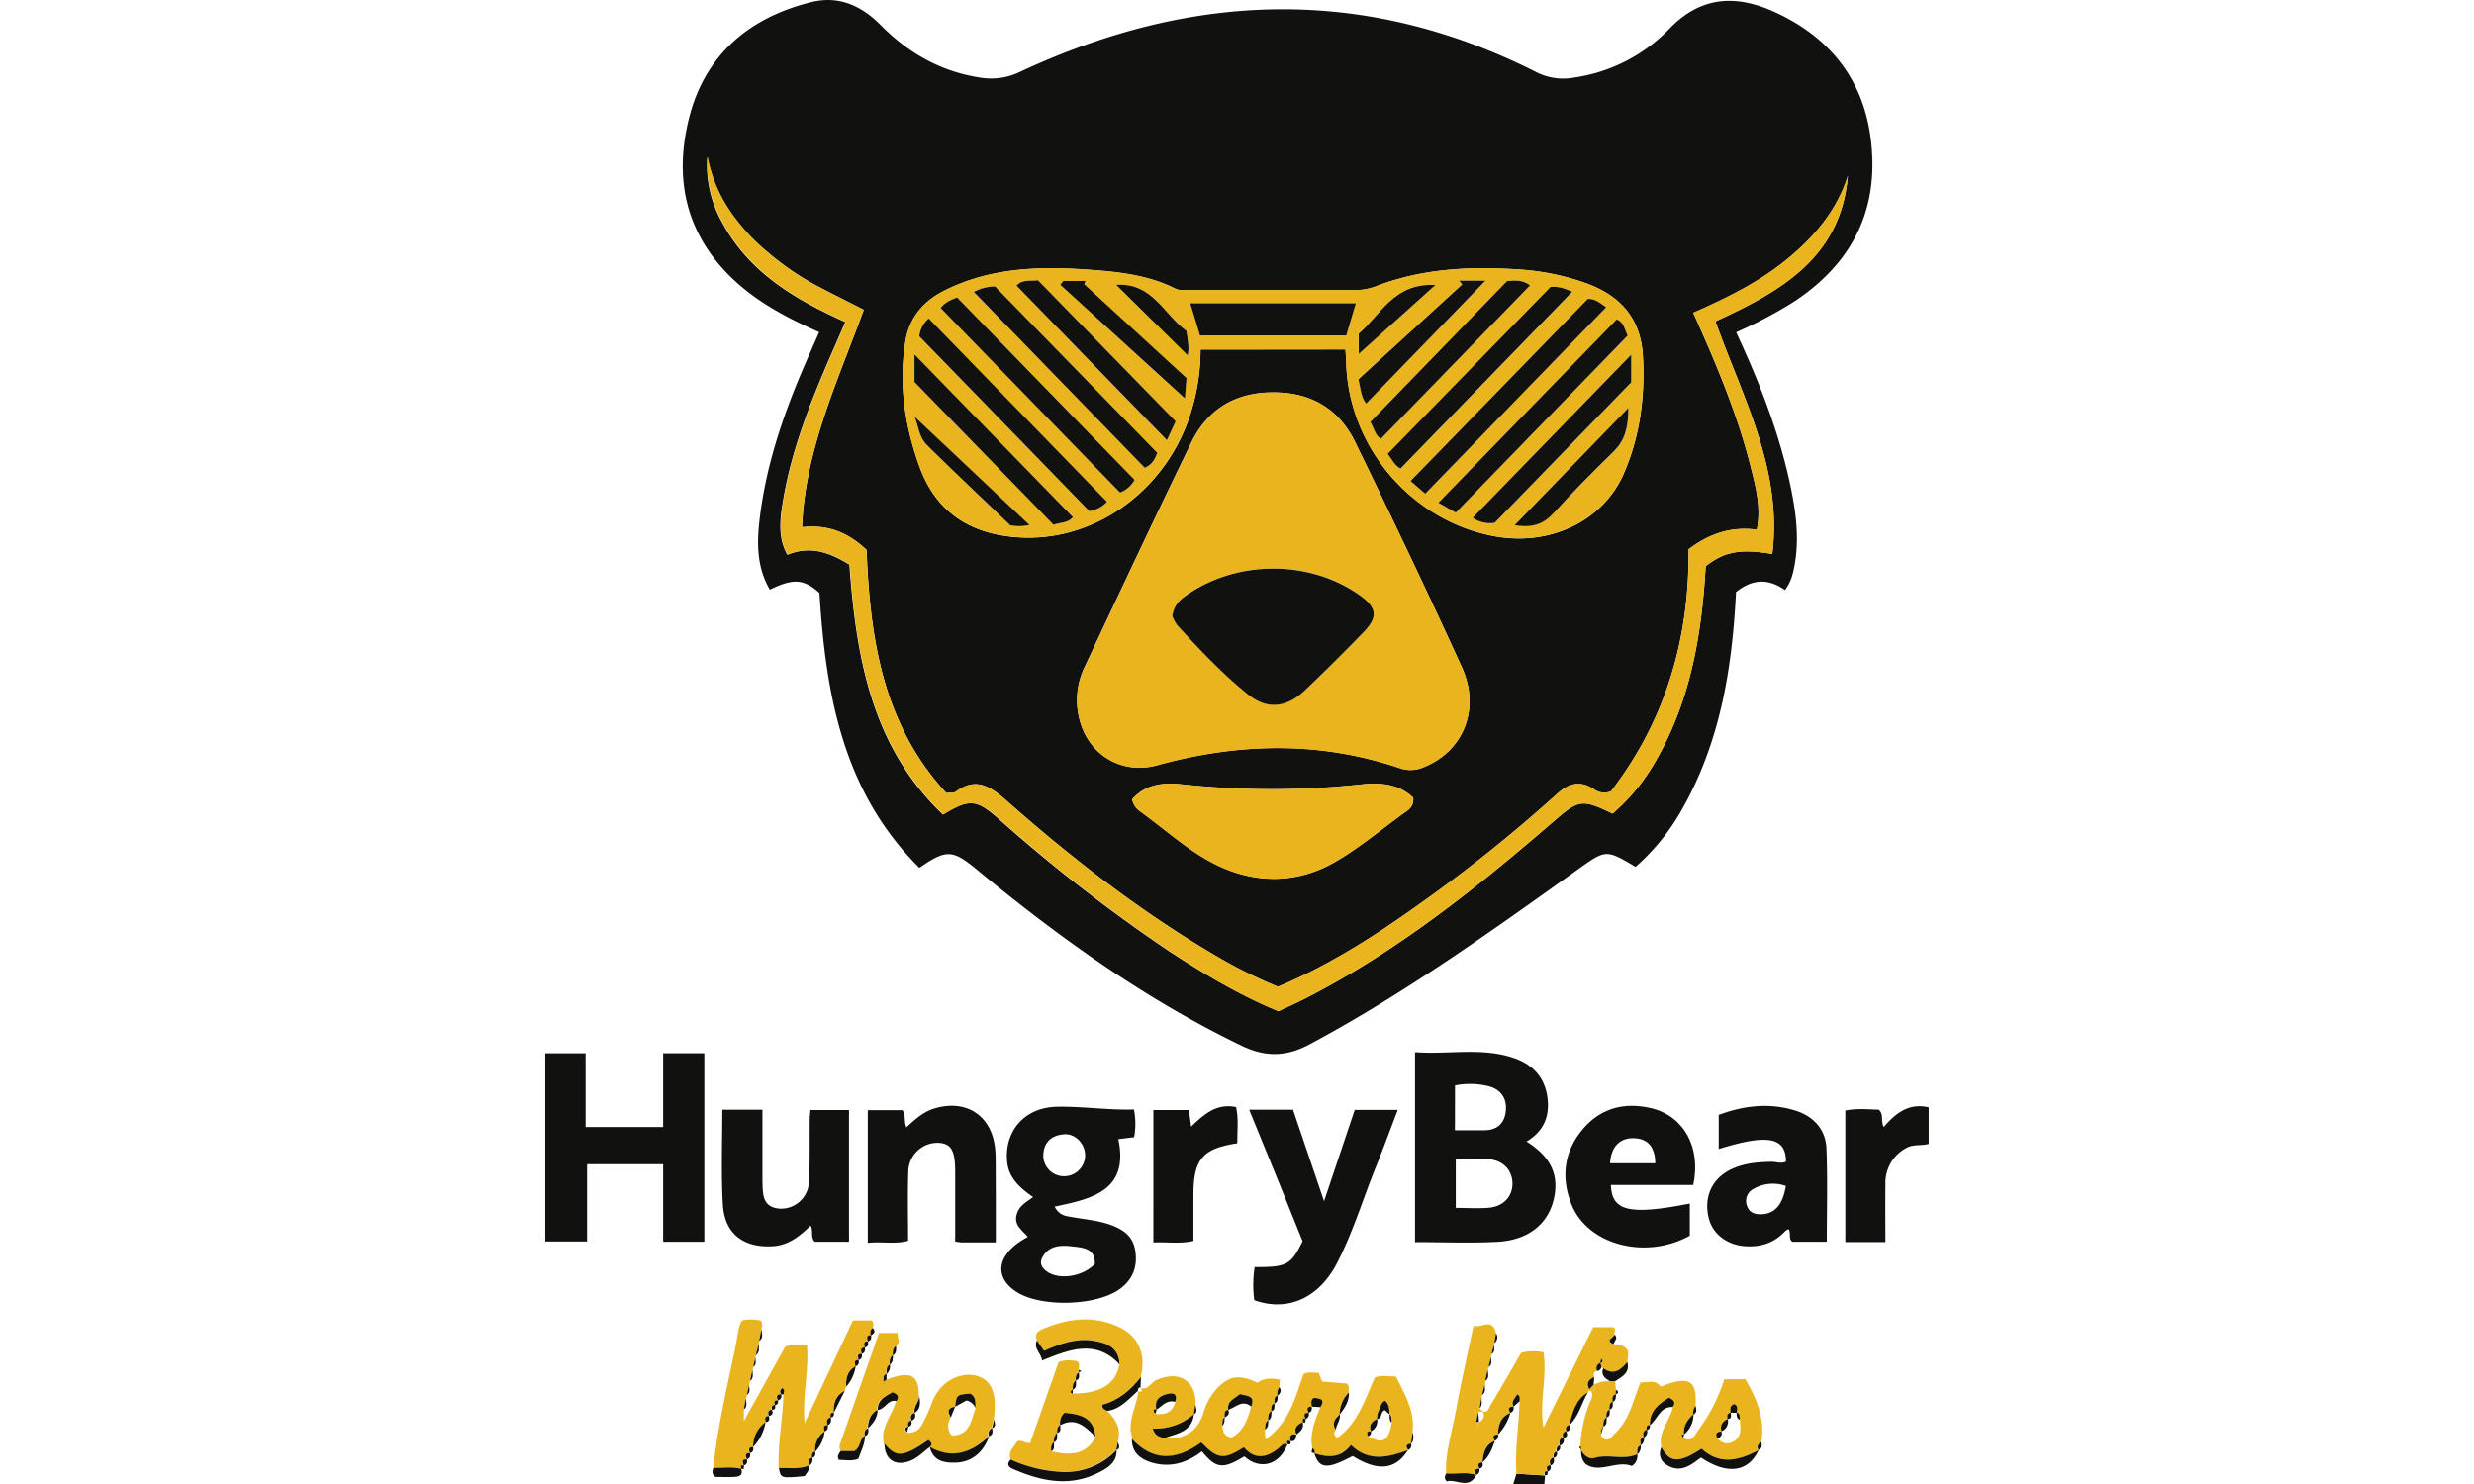 <?xml version="1.0"?>
<svg xmlns="http://www.w3.org/2000/svg" viewBox="0 0 445.89 478.4" width="60" height="36"><defs><style>.cls-1{fill:#111110;}.cls-2{fill:#e9b41e;}</style></defs><title>HungryBear Gaming</title><g id="&#x421;&#x43B;&#x43E;&#x439;_2" data-name="&#x421;&#x43B;&#x43E;&#x439; 2"><g id="&#x421;&#x43B;&#x43E;&#x439;_1-2" data-name="&#x421;&#x43B;&#x43E;&#x439; 1"><path class="cls-1" d="M322.23,475.67,322,478.4H312l1-3.3Z"/><path class="cls-1" d="M383.82,107.11c7.74,16.64,14.19,33.18,17.74,50.7,1.79,8.84,2.76,17.76.59,26.73a15.23,15.23,0,0,1-2.59,5.68c-5.14-3.64-10.32-3.8-15.79.66-1.21,24.23-5,48.23-17.42,70.06a70.52,70.52,0,0,1-14.95,18.51c-9.59-5.69-9.62-5.56-18.58.82-28,20-56,40.08-86.44,56.38-7.52,4-14.12,4.24-22,.44-31.08-15-58.85-34.93-85.34-56.8-7.72-6.37-9.78-6.59-18.46-.52C96,255.29,90.39,224,88.38,191.16c-5-4.51-8.41-4.8-16-1.08-4.75-8.13-4.13-16.94-2.91-25.61,2.43-17.25,8.27-33.52,15.28-49.39,1.13-2.57,2.26-5.13,3.53-8-10-4.45-19.37-9.32-27.25-16.61C45.23,75.82,41.26,57.58,46.49,37.5S66,5.5,85.94.64c8.67-2.12,16,1.22,22.14,7.43,8.91,9,19.37,15,32.08,16.94a21.31,21.31,0,0,0,12.91-1.87c55.36-25.85,110.86-27.88,166.21.05a19.1,19.1,0,0,0,12.4,1.8A53.16,53.16,0,0,0,362.25,9.31c10.4-10.8,21.88-11.12,34.6-5.15,19.49,9.15,29.79,24.63,30.81,45.91,1,20.62-8.36,36.13-25.39,47.3A145.66,145.66,0,0,1,383.82,107.11Zm-149.46,19.4c-11.68,0-20.8,5.21-26.1,16.08-11.72,24.07-23.07,48.31-34.47,72.53a24.57,24.57,0,0,0-1.55,17c3,11.46,13.82,17.64,25,14.55,26.09-7.2,52.17-7.86,78.08.92a10.49,10.49,0,0,0,7.71-.26c12.85-5.09,18.53-18.77,12.35-32.31-11.1-24.35-22.67-48.5-34.39-72.56C255.72,131.67,246.53,126.37,234.36,126.51Zm23.54-13.86c.09,1.61.2,2.91.24,4.21.72,27.21,21,51,47.65,56,18,3.38,35.26-4.88,41.92-20.4,5.14-12,6.79-24.61,6.06-37.61-.67-12.16-7.22-19.54-18.35-23.54a78.15,78.15,0,0,0-20.94-4.38c-15.72-1.12-31.3-.46-46.25,5.19a18.38,18.38,0,0,1-6.72,1.41c-18,0-36,0-54,0-1.48,0-3.17.17-4.41-.45-8.7-4.39-18.16-5.41-27.6-6.1-16.06-1.18-32-.75-46.85,6.72-6.72,3.39-11.3,8.62-12.55,16.37-2.24,13.84-.21,27.16,4.47,40.23,5.55,15.51,17.41,22.29,33,23,23.46,1,45.2-14.52,53.57-37.5a68.18,68.18,0,0,0,4.07-23.1Zm161.93-56c-3.59,11.4-11,20-20.07,27.32S380.53,96.17,370,100.84c7.31,16.37,14.11,32.29,18.36,49.13,1.69,6.68,3.58,13.45,2.12,20.81-8.65-1.16-15.7,1.52-22,6.32.29,29.28-7.68,55.46-25,78a5.52,5.52,0,0,1-5.5-.67c-4.51-2.9-8.09-2-12,1.61a479,479,0,0,1-42.42,34.13c-14.87,10.71-30.18,20.72-47.4,27.94a154.35,154.35,0,0,1-19.6-9.74c-24.41-14.25-46.63-31.5-67.77-50.16-5.24-4.62-9.9-7.86-16.51-2.95-.57.42-1.6.24-3,.4-20.47-22.16-24.6-49.82-25.71-78.39-6.34-5.89-12.67-8.18-20.79-7.31,1-25.05,11.57-47.27,19.89-70.09C97.09,97,91.74,94.38,86.48,91.56A88.32,88.32,0,0,1,71.73,81.32,63.77,63.77,0,0,1,59.32,67.7a46.77,46.77,0,0,1-7.08-17.14A37.18,37.18,0,0,0,57,71.68c8.67,16.17,23.52,24.88,39.7,32.13-1.09,2.5-2.07,4.78-3.06,7.05-7.24,16.47-14.16,33.07-17.08,51-.92,5.65-1.62,11.5,1.46,17,7.57-3.13,13.84-.6,20,3.16,2.21,29.95,7.15,58.7,30.17,80.6,8.52-5.21,10.8-4.94,18,1.43a516.63,516.63,0,0,0,54.83,42.56C212.36,314,223.91,320.9,236.29,326c3.13-1.48,6-2.76,8.84-4.21,29.28-15,54.8-35.33,79.53-56.71,8.49-7.35,9.26-7.6,19.33-2.79A63.52,63.52,0,0,0,358.07,245c11.17-19.41,14.66-40.81,15.93-62.47,5.94-4.69,11.15-5.71,21.46-3.94,3.37-27.43-9.68-50.67-18.32-75C398.24,93.94,417.64,82.94,419.82,56.64ZM189.17,257.69a5.93,5.93,0,0,0,2.55,3.87c8.1,5.84,15.64,12.85,24.48,17.2,12.42,6.1,25.93,6.27,38.3-.86,7.75-4.47,14.7-10.32,22-15.6,1.57-1.14,3.5-2.13,3.25-5.12-4.47-4.36-10.38-4.95-16.36-4.33a271.43,271.43,0,0,1-58.28,0C199.36,252.2,193.46,252.75,189.17,257.69Z"/><path class="cls-1" d="M316.26,368c6.47,4.07,10.2,9.16,9.13,16.73-1.28,9.09-7.87,15-18.39,15.59-8.77.48-17.58.1-26.68.1V339.18c10.76.85,21.5-1.69,32,1.94,5.93,2.05,9.79,6.2,10.67,12.61C323.77,359.67,322,364.55,316.26,368Zm-22.81,5.63v15.76c3.84,0,7.33.26,10.76-.06,4.8-.45,7.73-3.89,7.5-8.21-.21-4.13-3.21-7.14-7.83-7.45C300.46,373.47,297,373.65,293.45,373.65Zm-.27-9.27h9.39c4.17,0,6.59-2.15,7-6.17s-1.47-7-5.67-8.06a25,25,0,0,0-10.69-.22Z"/><path class="cls-1" d="M13,363.32h25V339.53H51.27v60.78H38v-25H13.47v24.9H0V339.54H13Z"/><path class="cls-1" d="M189.73,357.66a24.09,24.09,0,0,1,.07,8.93l-5.11.64c3.56,16.7-8.68,19.26-20.53,21.75,1.66,3.08,3.78,3,5.69,3.39,4.25.75,8.58,1.08,12.67,2.61s7,3.8,7.66,8.32c.73,5-.77,9.18-5,12.24-7.55,5.5-25.58,6-33.4.86-7.55-4.92-6.06-12.49,3.73-17.63-1.6-2.11-4.4-3.59-3.64-6.94.67-3,3-4.22,5.37-5.92-4.19-2.94-7.94-6.11-8.4-11.63-.8-9.69,5.62-17.3,16.09-17.5C173.17,356.62,181.42,357.92,189.73,357.66ZM174,372.51c0-3.81-3.16-7.17-6.9-6.84-3.91.35-6.42,2.48-6.58,6.66a6.65,6.65,0,0,0,6.38,6.85A6.78,6.78,0,0,0,174,372.51Zm3.12,35c.18-5.25-4-5.32-7.48-5.73-3.7-.44-7.51-.21-9.5,3.72-1,1.95.18,3.54,1.87,4.62C166.07,412.67,173.36,411.44,177.12,407.47Z"/><path class="cls-2" d="M247.21,466.86c-.89-4.77.88-9,2.64-13.24.28-.71,1.08-1.32.38-2.43-2-.69-3.87-1.25-3.17,2.27l0,0c-1.75,0-1.45,1-1,2l0,0c-1.72,0-1.57.91-1,2l0,0-.89-.2-.08,1.28,0,0c-1.63.83-3.1,1.75-2,4l0,.06c-1.84-.42-2.17.54-1.88,2.06l0,0c-1-.36-1.29,0-.89.94l0,.08c-1.43-.6-2.1.68-2.9,1.32-3.88,3.09-7.63,3.73-11.11-.35-6.55,4.12-8.46,3.88-13.74-1.58-8.59,6.24-15.81,5.87-22.39-1.15l-.5-2.89,0,.28c-.41-4.53,2.07-8.51,2.44-12.89l-.09.06c.44.2.88.4,1.21-.19-.06-.29-.13-.59-.2-.89l-.1.05c2.36.72,3.19-1.67,4.82-2.44,7.28-3.47,13.07,0,12.84,7.83L209,456l.06-.08a18.73,18.73,0,0,1-13.28,4.64c.81,2.56,2.36,2.71,3.78,3.07,6.35.52,10.58-2.08,12.47-7.92a20,20,0,0,1,4.52-8.17c4-4.08,7.06-4.53,13.05-1.78,2.1-1.68,4.52-1.47,7.19-1-.08.83-.16,1.62-.24,2.41a3.44,3.44,0,0,0-.58,2.79l0-.1c-1.29.49-1.07,1.58-1,2.6l.05-.09c-1.32.48-1,1.6-1,2.6l.05-.1c-1.19.74-1,1.95-1.06,3.09l0-.09c-1.16.71-.88,2-1.09,3l.2,3.16c7.79-5.51,9.58-13.54,12.26-21.06,1.55-.92,3.22-.34,4.88-.46l1.1,2.82,7.91.69c1.11.81.55,1.9.7,2.83a10.3,10.3,0,0,0-3,7.13l.06-.1c-1.41,1.44-2.83,2.88-1.26,5.06-.41.7-1,1.4.41,2.65,6.77-4.75,9-12.43,12.22-19.57,2-.76,4.18-.35,6.79-.27,2.68,5.61,6.21,11.07,5.3,18l-.52,3.77,0-.09c-1.48.15-2,.75-1,2.07l0,0c-6.3,2.27-12.57,4-18.4-1.65-3.4,4.46-7.53,4-11.8,2.7v-.05C248.26,467.68,247.86,467.22,247.21,466.86Zm18.88-5.41c-1.5-.27-1.2.68-1,1.53,4.89,2.67,6.66,1.68,7.75-4.33-.11-1,.18-2.06-.78-2.79l0,.07c0-1.63-.09-3.21-1.47-4.4-1.43.81-1.49,2.43-2.16,3.67a7,7,0,0,0-.37,2.29l0,0c-1.73.81-2.72,2-2,4Zm-69-7c-.24-.05-.6-.24-.7-.14-.63.58-.12,1,.26,1.47,3.16.42,5.53-.47,6.41-3.84.79-1.92,0-3.05-1.91-2.68-2.63.53-4.93,1.75-4.06,5.2Zm23,0c-1.51.32-1.13,1.5-1.14,2.5l.06-.09c-1,.72-.7,1.82-.81,2.8.24,1.61.37,3.3,2.91,3.78,3.93-2,5.3-5.87,6.39-10,1.42-3.71-1.45-3.38-3.68-4-1.61,1.52-4.17,2.11-3.76,5.08Z"/><path class="cls-1" d="M226.87,357.74H241l10,29.5,9.88-29.44h13.88c-2.43,6.36-4.69,12.52-7.14,18.6-4.16,10.31-7.35,21-12.51,30.92-5.87,11.25-16,15.66-26.59,11.81a36.67,36.67,0,0,1,.12-10.67c10.33.06,11.68-.65,15.45-8.32-2.77-6.86-5.61-13.94-8.48-21S229.88,365.1,226.87,357.74Z"/><path class="cls-1" d="M370,382H343.43c.33,8.51,6,9.8,25.45,6v10.35c-14.1,7.86-32.85,3.06-38.11-10-3.5-8.69-2.48-17.13,3.62-24.35,5.78-6.84,13.46-8.8,22.12-6.74C366.92,359.79,372.57,369.82,370,382ZM357.76,375c-.1-5.23-2.34-7.85-6.71-8.07-4.65-.23-7.55,2.68-7.88,8.07Z"/><path class="cls-1" d="M57.07,357.74H70q0,9.61,0,19.22c0,1.33,0,2.67,0,4,.15,3.85-.11,8.06,5.26,8.65A9,9,0,0,0,85,380.94c.34-6.64.17-13.31.24-20,0-1,.13-1.92.22-3.1H97.9V400.3H86.82c-1.42-1.56-.33-3.41-1.3-5.2-3.49,3.4-7.15,6.38-12.29,6.66-9.48.52-15.56-4.18-16-13.67C56.67,378.15,57.07,368.17,57.07,357.74Z"/><path class="cls-1" d="M145.21,400.52c-3.94,0-7.41,0-10.88,0a20.17,20.17,0,0,1-2.21-.28c0-7.59,0-15,0-22.46,0-6.92-1.28-9.16-5.46-9.37a9.43,9.43,0,0,0-9.65,9.38c-.25,7.3-.06,14.62-.06,22.21-4.23,1.17-8.48.16-13,.67V357.89h11.16c1.28,1.49.32,3.5,1.29,5.5,2.71-2.44,5.32-4.91,8.85-6,10.45-3.24,18.8,2.28,19.76,13.17.12,1.32.15,2.66.15,4C145.21,383,145.21,391.47,145.21,400.52Z"/><path class="cls-1" d="M399.87,374.48c0-7.9-5.89-9-21.67-4.07v-11c8-3,16.27-4,24.66-1.41,5.91,1.85,9.81,6.07,10.06,12.31.4,9.91.11,19.86.11,30h-11.1c-1.34-.94-.35-2.74-1.21-4.08a4.46,4.46,0,0,0-1.13.67c-3.53,3.84-7.95,5.22-13,4.83-5.65-.42-10.21-3.85-11.52-8.72-1.69-6.25.39-12,5.6-15.21,4.41-2.69,9.36-3.15,14.38-3.27C396.64,374.48,398.28,375.25,399.87,374.48Zm0,7.85a12.49,12.49,0,0,0-10.36.88,4.38,4.38,0,0,0-2.19,5.53c.72,2.21,2.56,2.81,4.77,2.7C396.3,391.22,398.82,388.42,399.83,382.33Z"/><path class="cls-2" d="M322.23,475.67,313,475.1c-.56-7.84.84-15.6,1-23.41-.09-.7.44-1.54-.82-2.24-.5,1.34-2.13,2.17-1.14,4v0c-1.61,0-1.88.74-1,2h0c-3.15,1.3-3.94,4-4,7l0,0c-1.58.05-1.85.77-1,2h0c-3.17,1.3-3.78,4.05-4,7l0,0c-1.64,0-1.56.91-1,2l0,0c-1.64,0-1.71.83-1,2h0c-3.19-1.09-6.48-.21-9.71-.49-.27-6.86,1.94-13.34,3.14-20,1.64-9.09,3.72-18.11,5.7-27.58,2.54.91,6-2.74,7.22,2.33l-.55,3.2,0,.34-.89,3.22a.5.5,0,0,1-.13.67l-.84,3.51a.46.46,0,0,1-.19.64l-.88,3.84a.86.86,0,0,1-.09.9l-.88,3.58a.54.54,0,0,1-.16.68L301.1,454c2.47,2.76,3-.2,3.8-1.44,3.36-5.52,6.55-11.15,9.65-16.48a15.59,15.59,0,0,1,7.18-.12c1.24,8-1.46,16,0,24.25l16-32.35h6.64c.73.77.19,1.58.16,2.36,0,1.05-3.31,1.84-.25,3.13,1.37.21,2.93-.18,4.47,1.84.55.77.14,2.36,0,3.92-2.11,2.55-4.4,4.38-7.77,2a.87.87,0,0,1-.55-.51l-.35-1.11c.74-.29,1-.7.23-1.42l-.31,1.36a1.72,1.72,0,0,0-.93,2.57l0-.07c-1.21.26-1.34,1.06-1,2.07l0,0c-1.88.79-2.69,2-1.57,4a.49.49,0,0,0,.49.54l0-.07c-.62-.4-.75.18-1,.5-4,2.41-4.9,6.57-6,10.62l0-.06c-1.28.22-1.28,1.08-1,2.06l0-.05c-1.27.22-1.33,1-1,2.05l0-.05c-1.45.39-1.3,1.45-1.07,2.54l0-.09c-1.1.32-1.25,1.12-1.05,2.09l.05-.09c-1.1.32-1.25,1.12-1.05,2.09l.05-.08c-1.49.4-1.41,1.43-1,2.58l0-.06c-1.74,0-1.19,1.12-1,2.06l0,0c-1.11-.32-1.07.35-.95,1.1ZM301,458.34l-.07.11a2.34,2.34,0,0,0,1.54-2.57c-.09-1.13-1-.81-1.75-.68l-.72,3.33.64,1.79Z"/><path class="cls-2" d="M92,457l.05-.09c-1.44.42-1.36,1.45-1,2.58l0-.06c-1.74,0-1.19,1.12-1.06,2.06l0-.07A7,7,0,0,0,87,468l0-.1c-1.13.31-1.23,1.14-1,2.1l.05-.09c-1.44.42-1.28,1.48-1.05,2.58l0-.07c-3.16,1.38-6.5.78-9.77.85-.34-8,1.36-15.84,1.52-23.8.1-.73.45-1.52-.49-2-.59.59-.88,1.24-.27,2l0,0c-1.64,0-1.7.84-1,2l0,0c-1.36-.15-1.25.67-1,1.56l0-.05c-1.13,0-1.19.71-1,1.56l0,0c-1.44.11-1.37,1-1,2l0,0c-1.48.11-1.3,1-1,2l0,0a9.6,9.6,0,0,0-4,8l0-.05c-1.65,0-1.46,1-1,2l0,0c-1.83-.07-1.44,1-1,2l0,0c-1.83-.07-1.44,1-1,2l0,0H63l.15,1.08v0c-3-.8-6-.23-9-.31,1.42-13.7,4.7-27.06,7.44-40.52.49-2.39.53-4.93,1.86-7.07a13,13,0,0,1,5.95.07c.91.93.37,1.9.29,2.84l-.79,3.77a.68.68,0,0,1-.11.77l-.94,3.81-.07.42-.8,3.32a.6.6,0,0,1-.21.76l-.8,3.78-.23,1.09L65,449.64a.86.86,0,0,1-.27.9L64,454.37v3.77l13.37-24.05c2.37-.82,4.49-.39,7-.39.63,8.49-1.57,16.63-.78,25.1l15.58-33.14h6c.93.86.51,1.67.39,2.45a1.81,1.81,0,0,0-.53,2.35l0-.06c-1.79,0-1.25,1.09-1,2.06l0-.06c-1.74,0-1.19,1.12-1,2.06l0-.06c-1.74,0-1.19,1.12-1,2.06l0-.06c-1.74,0-1.19,1.12-1,2.06l0-.06c-1.74,0-1.19,1.12-1,2.06l0-.06c-2.66,1.42-3.17,3.84-3.05,6.56l-.47,1.42c-3,1.46-3.73,4-3.53,7.08l0-.08C91.83,455.33,91.9,456.13,92,457Z"/><path class="cls-2" d="M342,457l.05-.1c-1.06.78-1.06,1.93-1.07,3.07h0c-.86.76-.66,1.82-.77,2.79,2.08,2.93,3.48.33,4.67-.8,3.18-3,4.79-7.06,6.19-11.15.59-1.7,1.24-3.38,1.89-5.14,2.37.05,4.71-1.09,6.55,1.32,9.07-3.6,11.79-2.14,11.21,6.24A3.58,3.58,0,0,0,370,456l.06-.1c-1.9,1.79-3.32,3.8-3.06,6.59l.06-.07c-1.22.06-.77.57-.29,1.09,2.9,1.73,3.72-1,4.83-2.47A55.79,55.79,0,0,0,380,444.63h6.76c3.71,6.22,6.38,12.71,5.2,20.22-.95.65-1.7,1.37-.88,2.61h0c-6.32,3.44-12.63,4.94-18.42-.44-7.3,4.8-10.28,4.61-12.93-.52-1.17-5,2.8-8.51,3.7-12.91.83-1.13.84-2.09-1.22-3-3.15,2-6.25,4.17-6.16,8.89l0-.06c-1.25-.07-1.17.74-1,1.58l.05-.09c-1.46.4-1.22,1.51-1.07,2.58l.05-.09c-1.63.33-1,1.61-1.08,2.58l0-.1c-1.38.65-1,1.93-1.08,3v-.06c-4.43,2.06-9.23-.18-13.82,1.22-1.68.51-3.68-1-4.5-3a41.7,41.7,0,0,1,2.88-14.49c.49-1.29,1.52-2.64.52-4.16l0,.07c1.63-.09,1.3-1.09,1-2.1l-.08.08a9,9,0,0,1,5.2-1.13h1.69l.27,2.75-.06,1.42.06-.09c-1.41.43-1,1.59-1.06,2.59l0-.1c-1.19.53-1.1,1.57-1,2.6l.06-.1C341.82,454.86,341.95,455.93,342,457Zm40.09-1.56c-1.25.25-1.26,1.11-1,2.09l0-.06c-1.65.86-2.64,2-2,4v0c-1.73.08-2.06.7-1.25,2.29,1.53,1.51,3.2,2.09,5.2.88,2.81-1.7,2.06-4.42,2-6.94-.24-.84.29-2-1.07-2.36l.05.08c.1-1,.49-2.18-.83-2.79-1.46.56-1.3,1.69-1.18,2.82Z"/><path class="cls-2" d="M150,470.52c-1.09-2.71,1.25-4.08,2-5.79,1.62-.84,2.69.77,4.29.37l9.17-26c2-.87,4-.55,5.84-.35,1.26.75.52,1.84.66,2.74a5,5,0,0,0,0,.91l.05-.08c-1.11.56-1.09,1.58-1,2.6l.05-.11c-1.07.79-1.13,1.92-1.06,3.1l.05-.1c-.4.47-1.34.94,0,1.4,8.88.09,13.94-3.09,15-9.46-.19-5.35-4-6.87-8.32-7.58-5.63-.93-10.8,1-16,3.22l-2.3-3.32c-.66-1.71-.06-2.78,1.59-3.49,8.21-3.54,16.53-4.73,24.9-.78,6.37,3,8.81,8.9,7,16-3.29,4.31-7.27,7.69-12.48,9-.06,1.49,1,1.5,1.59,2,2.86,2.65,4.63,5.7,3.55,9.78l-.6,2.84.05-.08a22.57,22.57,0,0,1-17.33,7.11A44.79,44.79,0,0,1,150,470.52ZM166,459.36c-1.12.56-1.08,1.58-1,2.6l0-.11A3.78,3.78,0,0,0,164,465l.06-.11a2.88,2.88,0,0,0-.85,3c7.5,1.68,11.53.34,14.16-4.72-.56-5.09-3.16-7.11-10-7.7a4.31,4.31,0,0,0-1.38,4Z"/><path class="cls-2" d="M103,463l.05-.1c-1.91,1-1.19,3.65-3.46,4.94H95.21a3.17,3.17,0,0,1,0-2.88c4.08-11.73,8.21-23.44,12.36-35.26h6.05c-.32,1.38,1.09,2.84-.56,4.2-1.11.77-1.1,1.93-1.06,3.09l0-.09c-1.16.76-1.06,1.94-1.05,3.09l0-.09c-1.23.72-1.07,1.91-1.06,3.06l0-.06c-1.28.5-.92,1.6-1,2.56l-.29.38.26-.4,1-.63c7.76-3,10.5-1.7,10.55,5,.21,2.08-2,3.54-1.46,5.71l0-.07c-1.38.43-1.46,1.39-1,2.55l0-.07c-1.21.25-1.32,1.07-1,2.07l0-.06c-1.62.23-1,1.07-.5,1.87,4.32.48,5.19-3,6.6-5.81,1.11-2.2,1.73-4.67,3-6.72,3.18-5,9-7.2,13.67-5.55q6.5,2.3,4.84,13.65l-.73,3.12.06-.1a1.85,1.85,0,0,0-1,2.6l0,0c-5.62,5.27-11.78,7.66-19.14,3.55l0,0c1.2-1,.18-1.6-.39-2.3-8.32,5.68-10.37,5.85-14.22,1.2-1.26-5.3,2.68-9.12,3.89-13.72.83-1.25.6-2.16-1.32-2.82-2.08,1.27-4.74,2.24-4.75,5.7l0,0c-2.41,1.27-3.07,3.47-3.13,6l.05-.09C102.72,460.83,102.91,461.91,103,463Zm29.07-9.47c-2.45.35-2.42,1.68-1.34,3.41a4.62,4.62,0,0,0,.3,5.82c5.82,0,6.26-4.86,7.62-8.83,0-1.74.23-3.58-1.67-4.65-4.33.32-4.38.36-4.87,4.19Z"/><path class="cls-1" d="M196,357.85h11.45l.71,5.34c4.09-3.93,8.15-7.62,14.48-6.3.89,3.82.35,7.77.39,11.67-11.24,1.67-14.17,5.19-14.13,16.8,0,4.81,0,9.62,0,14.69-4.31,1-8.54.28-12.91.48Z"/><path class="cls-1" d="M431.92,400.42H419V358c3.79-.75,7.38-.36,10.77-.28,1.74,1.5.53,3.41,1.63,5.6,3.77-4.41,8-7.84,14.47-6.35v11.78c-2.23.7-5,0-7.31,1.38a12.65,12.65,0,0,0-6.63,11.49C431.85,387.75,431.92,393.87,431.92,400.42Z"/><path class="cls-1" d="M189.06,463.84c6.58,7,13.8,7.39,22.39,1.15,5.28,5.46,7.2,5.7,13.74,1.58,3.49,4.08,7.23,3.44,11.11.35.8-.64,1.47-1.92,2.9-1.32-2.49,6.69-8.84,8.48-13.88,3.9-6.91,4.2-9.12,4-13.68-1.63-4.77,3.71-10.12,5.38-16.11,3.64C191.77,470.41,189,468.23,189.06,463.84Z"/><path class="cls-1" d="M150,470.52a44.79,44.79,0,0,0,16.8,4,22.57,22.57,0,0,0,17.33-7.11c.17,4-2.76,5.77-5.67,7.26-9.42,4.82-18.64,2.85-27.74-1.12C149.1,472.86,148.68,471.89,150,470.52Z"/><path class="cls-1" d="M359.72,466.49c2.65,5.13,5.62,5.32,12.93.52,5.8,5.38,12.1,3.88,18.42.44-3.32,7.2-10.15,8.09-18.6,2.43-3.08,2.3-6.16,4.89-10.34,2.79C359.65,471.41,358.52,469.33,359.72,466.49Z"/><path class="cls-1" d="M247.85,468.52c4.27,1.29,8.39,1.76,11.8-2.7,5.83,5.67,12.1,3.91,18.4,1.65-4,6.39-9.72,7-17.81,1.92C251.94,473.74,249.53,473.58,247.85,468.52Z"/><path class="cls-1" d="M158.46,432.12l2.3,3.32c5.18-2.27,10.36-4.15,16-3.22,4.32.71,8.12,2.23,8.32,7.58-7.72-8.22-16.19-4.73-24.95-1.22C159.84,436.18,157.25,434.76,158.46,432.12Z"/><path class="cls-1" d="M333.63,467c.82,2.06,2.82,3.56,4.5,3,4.59-1.39,9.39.85,13.82-1.22a3.82,3.82,0,0,1-1.77,3.83c-4.85-2-10.59,2.66-15-.76-1.58-1.92-1.26-3.3-1.35-4.61,0-.33-.07-.66-.1-1C332.89,466.48,333.41,466.76,333.63,467Z"/><path class="cls-1" d="M123.94,466.48c7.36,4.12,13.52,1.72,19.14-3.55-1.8,5.28-5.63,8.4-10.74,8.58C128.5,471.65,125,471,123.94,466.48Z"/><path class="cls-1" d="M109.32,465.37c3.85,4.64,5.9,4.47,14.22-1.2.57.7,1.59,1.29.39,2.3-2.23,1.7-4.17,3.84-7,4.71C112.43,472.6,109.38,470.27,109.32,465.37Z"/><path class="cls-1" d="M181.09,454.85c-.59-.48-1.65-.49-1.59-2,5.21-1.34,9.2-4.72,12.48-9l-.13,3.54.1-.05c-.95-.22-.86.54-1,1.07l.09-.06C188,451,185.45,454.27,181.09,454.85Z"/><path class="cls-1" d="M199.57,463.6c-1.42-.35-3-.51-3.78-3.07a18.73,18.73,0,0,0,13.28-4.64C208.46,461.61,203.61,462.09,199.57,463.6Z"/><path class="cls-1" d="M75.3,473.25c3.28-.07,6.61.53,9.77-.85.19,1.46-.74,2.43-1.48,3.47C75.92,476.6,75.92,476.6,75.3,473.25Z"/><path class="cls-1" d="M95.21,467.8h4.38c2.27-1.29,1.55-4,3.46-4.94,0,2.69-1.31,5-2.16,7.43-2.17.84-4.27.33-6.25.33C93.87,469.31,94.68,468.59,95.21,467.8Z"/><path class="cls-1" d="M54.17,473.22c3,.08,6-.48,9,.31.71,2.2-.78,2.53-2.33,2.6-2.1.09-4.22,0-6,0C53.49,475.08,53.88,474.15,54.17,473.22Z"/><path class="cls-1" d="M356,459.46c-.09-4.72,3-6.93,6.16-8.89,2.06.93,2.05,1.88,1.22,3C359.24,453.39,358.52,457.53,356,459.46Z"/><path class="cls-1" d="M344.79,445.28H343.1c-1.56-1-3-2-2.13-4.22,3.37,2.41,5.66.58,7.77-2C349.7,442.61,347,443.81,344.79,445.28Z"/><path class="cls-1" d="M290.36,475c3.23.28,6.52-.6,9.71.49-2.52,4.92-6.56,1.11-9.53,2.08C289.46,476.38,290.08,475.69,290.36,475Z"/><path class="cls-1" d="M330,459.48c1.07-4.06,2-8.21,6-10.62C334,452.35,333.15,456.56,330,459.48Z"/><path class="cls-1" d="M107.13,454.53c0-3.46,2.67-4.43,4.75-5.7,1.92.66,2.14,1.56,1.32,2.82C110.41,451,109.54,454.38,107.13,454.53Z"/><path class="cls-1" d="M67,466.47a9.6,9.6,0,0,1,4-8A15.1,15.1,0,0,1,67,466.47Z"/><path class="cls-1" d="M307.06,462.46c.07-3.06.86-5.72,4-7A16.75,16.75,0,0,1,307.06,462.46Z"/><path class="cls-1" d="M302.06,471.46c.22-3,.83-5.73,4-7C305.22,467.06,304.19,469.58,302.06,471.46Z"/><path class="cls-1" d="M93,455.46c-.19-3,.56-5.62,3.53-7.08Z"/><path class="cls-1" d="M247.06,453.46c-.7-3.52,1.18-3,3.17-2.27.69,1.11-.1,1.71-.38,2.43Z"/><path class="cls-1" d="M87,468a7,7,0,0,1,3.05-6.57A11.24,11.24,0,0,1,87,468Z"/><path class="cls-1" d="M367,462.46c-.27-2.79,1.15-4.8,3.06-6.59A8.31,8.31,0,0,1,367,462.46Z"/><path class="cls-1" d="M97,447c-.12-2.71.39-5.13,3.05-6.56A12.64,12.64,0,0,1,97,447Z"/><path class="cls-1" d="M104,460.47c.06-2.51.71-4.7,3.13-6C107.14,457,105.72,458.82,104,460.47Z"/><path class="cls-1" d="M256,456a10.3,10.3,0,0,1,3-7.13C259.13,451.69,257.71,453.89,256,456Z"/><path class="cls-1" d="M119.06,455.48c-.54-2.17,1.67-3.63,1.46-5.71C120.8,451.87,121.28,454,119.06,455.48Z"/><path class="cls-1" d="M254.81,460.93c-1.57-2.18-.15-3.62,1.26-5.06C256.46,457.76,254.91,459.17,254.81,460.93Z"/><path class="cls-1" d="M312.07,453.46c-1-1.83.64-2.66,1.14-4,1.27.7.73,1.54.82,2.24Z"/><path class="cls-1" d="M344.31,433.33c-3.07-1.29.24-2.08.25-3.13C346,431.36,344.48,432.29,344.31,433.33Z"/><path class="cls-1" d="M242.1,462.43c-1.05-2.22.42-3.13,2-4C244.64,460.39,243.45,461.45,242.1,462.43Z"/><path class="cls-1" d="M301.1,454l.66-3.64C301.65,451.58,302.27,452.94,301.1,454Z"/><path class="cls-1" d="M305.86,433l.55-3.2A2.29,2.29,0,0,1,305.86,433Z"/><path class="cls-1" d="M68.91,432.31l.79-3.77C69.79,429.87,70.41,431.31,68.91,432.31Z"/><path class="cls-1" d="M67.86,436.9l.94-3.81C68.79,434.43,69.26,435.9,67.86,436.9Z"/><path class="cls-1" d="M279,465.46l.52-3.77C279.84,463,280.1,464.34,279,465.46Z"/><path class="cls-1" d="M240.18,464.55c-.28-1.52,0-2.48,1.88-2.06C241.92,463.62,241.84,464.81,240.18,464.55Z"/><path class="cls-1" d="M66,445.18l.8-3.78C66.73,442.7,67.38,444.16,66,445.18Z"/><path class="cls-1" d="M301.92,449.67l.88-3.58C302.66,447.32,303.4,448.77,301.92,449.67Z"/><path class="cls-1" d="M302.89,445.19l.88-3.84C303.72,442.69,304.5,444.21,302.89,445.19Z"/><path class="cls-1" d="M64,454.37l.69-3.83C64.59,451.83,65.42,453.3,64,454.37Z"/><path class="cls-1" d="M209,456l.51-3.2C209.61,453.87,210.54,455.12,209,456Z"/><path class="cls-1" d="M184,467.48l.6-2.84C184.58,465.61,185.81,466.86,184,467.48Z"/><path class="cls-1" d="M304.93,436.53l.89-3.22C305.7,434.43,306.31,435.76,304.93,436.53Z"/><path class="cls-1" d="M144,460.46l.73-3.12C144.6,458.41,145.69,459.76,144,460.46Z"/><path class="cls-1" d="M67,440.64l.8-3.32C67.57,438.44,68.39,439.81,67,440.64Z"/><path class="cls-1" d="M304,440.71l.84-3.51C304.72,438.41,305.42,439.82,304,440.71Z"/><path class="cls-1" d="M65,449.64l.74-3.37C65.59,447.41,66.39,448.77,65,449.64Z"/><path class="cls-1" d="M340.22,462.69c.11-1-.09-2,.77-2.79Z"/><polygon class="cls-1" points="188.6 461.23 188.56 460.95 188.67 460.96 188.6 461.23"/><path class="cls-1" d="M105,430.46a1.81,1.81,0,0,1,.53-2.35C106.52,429.15,106.12,429.88,105,430.46Z"/><path class="cls-1" d="M104,432.47c-.21-1-.75-2.1,1-2.06C105.21,431.34,105,432.11,104,432.47Z"/><path class="cls-1" d="M103,434.47c-.15-.94-.7-2.08,1-2.06C104.21,433.34,104,434.11,103,434.47Z"/><path class="cls-1" d="M102,436.47c-.15-.94-.7-2.08,1-2.06C103.21,435.34,103,436.11,102,436.47Z"/><path class="cls-1" d="M112,436.95c0-1.17-.05-2.32,1.06-3.09C113.07,435,113.33,436.26,112,436.95Z"/><path class="cls-1" d="M101,438.47c-.15-.94-.7-2.08,1-2.06C102.21,437.34,102,438.11,101,438.47Z"/><path class="cls-1" d="M111,439.94c0-1.15-.11-2.33,1.05-3.09C112.06,438,112.11,439.18,111,439.94Z"/><path class="cls-1" d="M100,440.47c-.15-.94-.7-2.08,1-2.06C101.21,439.34,101,440.11,100,440.47Z"/><path class="cls-1" d="M110,442.91c0-1.15-.17-2.34,1.06-3.06A3.11,3.11,0,0,1,110,442.91Z"/><path class="cls-1" d="M246,455.46c-.42-1.06-.72-2.07,1-2C247.15,454.31,247.06,455.12,246,455.46Z"/><path class="cls-1" d="M171,445c-.06-1-.08-2,1-2.6C171.94,443.32,172.52,444.56,171,445Z"/><path class="cls-1" d="M300.06,475.46c-.68-1.19-.61-2,1-2C301.21,474.34,301,475.11,300.06,475.46Z"/><path class="cls-1" d="M109,445.41c0-1-.32-2.07,1-2.56q0,1,0,1.91l-1,.63Z"/><path class="cls-1" d="M329.07,461.48c-.25-1-.25-1.84,1-2.06C330.16,460.31,330.56,461.36,329.07,461.48Z"/><path class="cls-1" d="M170,448c-.06-1.18,0-2.31,1.06-3.1C171,446,171.47,447.31,170,448Z"/><path class="cls-1" d="M76.06,449.47c-.61-.77-.31-1.41.27-2,.94.47.58,1.26.49,2l-.38.07Z"/><path class="cls-1" d="M236,449.95a3.44,3.44,0,0,1,.58-2.79C237.44,448.32,236.92,449.18,236,449.95Z"/><path class="cls-1" d="M345,449.45l.06-1.42c.22.16.56.27.64.48C345.9,449.1,345.49,449.33,345,449.45Z"/><path class="cls-1" d="M75.05,451.46c-.67-1.19-.61-2,1-2C76.25,450.36,76.09,451.13,75.05,451.46Z"/><path class="cls-1" d="M234,455c0-1-.27-2.12,1-2.6C235,453.34,235.36,454.5,234,455Z"/><path class="cls-1" d="M343,454.45c-.05-1-.14-2.07,1-2.6C344.06,452.87,344.3,454,343,454.45Z"/><path class="cls-1" d="M91,459.47c-.32-1.13-.4-2.16,1-2.58C92.23,457.95,92.21,458.94,91,459.47Z"/><path class="cls-1" d="M235,452.45c0-1-.25-2.11,1-2.6C236.09,450.89,236.18,451.92,235,452.45Z"/><path class="cls-1" d="M341,459.92c0-1.14,0-2.29,1.07-3.07C342,458,342.37,459.27,341,459.92Z"/><path class="cls-1" d="M344,452c0-1-.35-2.16,1.06-2.59C345.05,450.37,345.2,451.44,344,452Z"/><path class="cls-1" d="M231.93,460.86c.21-1.06-.07-2.3,1.09-3C233,459,233.16,460.17,231.93,460.86Z"/><path class="cls-1" d="M90,461.46c-.14-.94-.68-2.08,1.06-2.06C91.21,460.34,91,461.12,90,461.46Z"/><path class="cls-1" d="M245.06,457.46c-.55-1.13-.7-2.05,1-2A1.62,1.62,0,0,1,245.06,457.46Z"/><path class="cls-1" d="M103,463c-.09-1-.27-2.14,1.08-2.58C104.19,461.44,104.32,462.5,103,463Z"/><path class="cls-1" d="M143.05,463a1.85,1.85,0,0,1,1-2.6C144.15,461.4,144.44,462.51,143.05,463Z"/><path class="cls-1" d="M233,457.95c0-1.15-.13-2.35,1.06-3.09C234,456,234.27,457.24,233,457.95Z"/><path class="cls-1" d="M71.07,458.47c-.28-1-.45-1.93,1-2C72.28,457.38,72.42,458.3,71.07,458.47Z"/><path class="cls-1" d="M328.08,463.48c-.31-1-.24-1.83,1-2.05C329.43,462.44,329.64,463.4,328.08,463.48Z"/><path class="cls-1" d="M354,463.46c-.15-1.07-.4-2.18,1.07-2.58A2.13,2.13,0,0,1,354,463.46Z"/><path class="cls-1" d="M306.05,464.45c-.82-1.26-.55-2,1-2A1.63,1.63,0,0,1,306.05,464.45Z"/><path class="cls-1" d="M118.05,458c-.42-1.17-.33-2.12,1-2.55C119.42,456.53,119.34,457.5,118.05,458Z"/><path class="cls-1" d="M342,457c0-1-.17-2.09,1.06-2.59C343,455.36,343.41,456.53,342,457Z"/><path class="cls-1" d="M327,466c-.23-1.09-.38-2.16,1.07-2.54A1.74,1.74,0,0,1,327,466Z"/><path class="cls-1" d="M353,465.95c.09-1-.55-2.25,1.08-2.58A2.35,2.35,0,0,1,353,465.95Z"/><path class="cls-1" d="M278.08,467.44c-1-1.32-.51-1.92,1-2.07C279.18,466.27,279.08,467.07,278.08,467.44Z"/><path class="cls-1" d="M391.06,467.46c-.81-1.25-.07-2,.88-2.61C392.1,465.87,392.28,466.9,391.06,467.46Z"/><path class="cls-1" d="M66,468.46c-.43-1.07-.62-2,1-2C67.21,467.33,67,468.11,66,468.46Z"/><path class="cls-1" d="M351.94,468.9c.08-1.11-.3-2.39,1.08-3A3.16,3.16,0,0,1,351.94,468.9Z"/><path class="cls-1" d="M72.07,456.47c-.33-1-.4-1.91,1-2C73.49,455.5,73.3,456.25,72.07,456.47Z"/><path class="cls-1" d="M65,470.46c-.41-1.06-.8-2.11,1-2C66.21,469.34,66,470.11,65,470.46Z"/><path class="cls-1" d="M370,456a3.58,3.58,0,0,1,.73-2.8C370.91,454.21,371.41,455.33,370,456Z"/><path class="cls-1" d="M64,472.46c-.41-1.06-.8-2.11,1-2C65.21,471.34,65,472.11,64,472.46Z"/><path class="cls-1" d="M85,472.47c-.23-1.1-.39-2.17,1.05-2.58A2.15,2.15,0,0,1,85,472.47Z"/><path class="cls-1" d="M324,472.47c-.37-1.15-.45-2.18,1-2.58C325.26,471,325.21,471.94,324,472.47Z"/><path class="cls-1" d="M301.06,473.46c-.54-1.12-.61-2,1-2C302.31,472.4,302.15,473.16,301.06,473.46Z"/><path class="cls-1" d="M311.05,455.45c-.85-1.28-.58-2,1-2A1.59,1.59,0,0,1,311.05,455.45Z"/><path class="cls-1" d="M323,474.47c-.15-.94-.7-2.08,1-2.06C324.21,473.34,324,474.11,323,474.47Z"/><path class="cls-1" d="M172,442.44a5,5,0,0,1,0-.91l.76.44Z"/><path class="cls-1" d="M247.21,466.86c.65.37,1.05.83.64,1.61l-.87-.24Z"/><path class="cls-1" d="M355,461c-.12-.84-.2-1.65,1-1.58C356.1,460.17,355.95,460.83,355,461Z"/><path class="cls-1" d="M244.11,458.51l.08-1.28.89.2-.15,1.18Z"/><path class="cls-1" d="M74,453c-.22-.89-.33-1.71,1-1.56C75.14,452.2,74.95,452.82,74,453Z"/><path class="cls-1" d="M86,470c-.19-1-.09-1.79,1-2.1C87.12,468.77,87.15,469.66,86,470Z"/><path class="cls-1" d="M325,470c-.2-1,0-1.77,1.05-2.09C326.19,468.81,326.14,469.66,325,470Z"/><path class="cls-1" d="M239.24,465.52c-.4-1-.11-1.3.89-.94C240.46,465.49,240.16,465.8,239.24,465.52Z"/><path class="cls-1" d="M116.58,461.78c-.49-.8-1.12-1.63.5-1.87Z"/><path class="cls-1" d="M170,449.26c-1.34-.47-.4-.93,0-1.4Z"/><path class="cls-1" d="M366.77,463.48c-.48-.52-.93-1,.29-1.09Z"/><path class="cls-1" d="M63.13,473.51,63,472.43h1.09l-.14,1.17Z"/><path class="cls-1" d="M92,457c-.13-.84-.19-1.64,1-1.59C93.1,456.16,93,456.82,92,457Z"/><path class="cls-1" d="M326,468c-.2-1,0-1.77,1.05-2.09C327.19,466.81,327.14,467.66,326,468Z"/><path class="cls-1" d="M117,460c-.27-1-.16-1.82,1-2.07C118.2,458.82,118.14,459.66,117,460Z"/><path class="cls-1" d="M322.13,475.52c-.12-.74-.16-1.42.95-1.1l-.14,1.18Z"/><path class="cls-1" d="M73.08,454.48c-.19-.86-.13-1.55,1-1.56C74.14,453.69,74.3,454.53,73.08,454.48Z"/><path class="cls-2" d="M234.36,126.51c12.17-.14,21.36,5.16,26.64,16,11.72,24.06,23.29,48.21,34.39,72.56,6.18,13.54.5,27.22-12.35,32.31a10.49,10.49,0,0,1-7.71.26c-25.91-8.78-52-8.12-78.08-.92-11.2,3.09-22-3.09-25-14.55a24.57,24.57,0,0,1,1.55-17c11.4-24.22,22.76-48.46,34.47-72.53C213.55,131.72,222.68,126.53,234.36,126.51Zm-32.27,72a13.37,13.37,0,0,0,1.6,3c7.2,7.86,14.5,15.64,22.82,22.33,6.12,4.93,12.29,4.41,18.37-1.37,6.4-6.08,12.64-12.33,18.8-18.65,4.86-5,4.42-8-1.36-12.1-16.21-11.4-39.7-11.25-55.88.3C204.33,193.56,202.59,195.23,202.09,198.56Z"/><path class="cls-2" d="M257.89,112.65H211.18a68.18,68.18,0,0,1-4.07,23.1c-8.37,23-30.11,38.55-53.57,37.5-15.56-.7-27.42-7.47-33-23-4.68-13.07-6.71-26.39-4.47-40.23,1.25-7.76,5.83-13,12.55-16.37,14.83-7.47,30.79-7.9,46.85-6.72,9.44.69,18.9,1.71,27.6,6.1,1.23.62,2.93.45,4.41.45,18,0,36,0,54,0a18.38,18.38,0,0,0,6.72-1.41c15-5.65,30.53-6.31,46.25-5.19a78.15,78.15,0,0,1,20.94,4.38c11.13,4,17.67,11.38,18.35,23.54.72,13-.92,25.62-6.06,37.61-6.66,15.52-23.89,23.78-41.92,20.4-26.69-5-46.93-28.8-47.65-56C258.1,115.56,258,114.26,257.89,112.65ZM211,108.12h47.18l3.09-10.35H207.91Zm-21.1,46.58L132.75,95.88c-2.13.83-3.93,1.56-5.31,3.41l57.82,59.5A9,9,0,0,0,189.93,154.7Zm93.68,4.48,58.31-60.11c-2.15-1.5-3.51-2.79-5.92-2.71l-57.13,58.72Zm9.83,6.08,55.38-57c-1-2.19-1.18-4.32-3.5-5.26l-57.49,59.14Zm-112.38-3.48-57.47-59.1a8.7,8.7,0,0,0-3.05,5.75l54.79,56.37A10,10,0,0,0,181.06,161.78ZM324,92.49l-52.42,53.83c1.45,1.93,2.13,3.7,4.12,4.76l55.35-57C328.65,93.05,326.84,92.27,324,92.49ZM197.27,146,145,92.36a14.65,14.65,0,0,0-6.87,1.75l55.09,56.7C195.51,149.83,196.38,148.3,197.27,146ZM119,123.15l44.8,46c2.29-.81,4.56-.41,6.28-2.45L119,114.25Zm231-8.82-51.1,52.59a9.52,9.52,0,0,0,7.09,1.62l44-45.29ZM317.39,92c-2.53-1.91-4.85-1.51-7.36-1.37L265.91,136c1.23,1.94,1.36,4.07,3.37,5.47ZM203.18,135.83,158.81,90.36c-2.62.36-4.87-.44-6.93,1.7l48.48,49.84ZM173.7,91.61l.44-1H167L166,91.82l40,36.54c.29-.55.19-2.86.63-6.45Zm90.85,38.5L303,90.47H294.5l1,1.2-33.45,30.6C262.83,125.52,262.85,127.8,264.56,130.11ZM149.84,169.31a14,14,0,0,0,6.22-.07l-37.19-35.08c1.41,2.48,1.3,6.51,4.19,9.37C131.58,151.95,140.3,160.16,149.84,169.31ZM349.07,131.5l-36.64,37.75c5.76,1,9.35-.36,12.61-3.94,6.25-6.87,12.84-13.44,19.46-20C348.11,141.81,349.06,137.56,349.07,131.5ZM184,91.83l23.06,22.73c.52-2.28.1-4.86-.42-7.92C199.49,101.56,195.79,91,184,91.83Zm102.87,0c-13.56-.68-17.63,9.73-24.72,15.69v6.54Z"/><path class="cls-2" d="M419.82,56.64c-2.19,26.31-21.58,37.3-42.68,46.95,8.63,24.34,21.69,47.59,18.32,75-10.31-1.77-15.52-.75-21.46,3.94-1.27,21.67-4.75,43.07-15.93,62.47A63.52,63.52,0,0,1,344,262.26c-10.07-4.81-10.83-4.56-19.33,2.79-24.73,21.39-50.25,41.7-79.53,56.71-2.81,1.44-5.71,2.72-8.84,4.21-12.38-5.07-23.93-11.93-35.15-19.39A516.63,516.63,0,0,1,146.31,264c-7.24-6.37-9.52-6.64-18-1.43-23-21.9-28-50.65-30.17-80.6-6.2-3.76-12.47-6.29-20-3.16-3.08-5.5-2.38-11.35-1.46-17,2.92-17.9,9.84-34.5,17.08-51,1-2.27,2-4.55,3.06-7.05-16.18-7.25-31-16-39.7-32.13a37.18,37.18,0,0,1-4.8-21.12A46.77,46.77,0,0,0,59.32,67.7,63.77,63.77,0,0,0,71.73,81.32,88.32,88.32,0,0,0,86.48,91.56c5.26,2.82,10.62,5.46,16.15,8.29-8.32,22.82-18.92,45-19.89,70.09,8.12-.88,14.45,1.41,20.79,7.31,1.11,28.58,5.24,56.24,25.71,78.39,1.43-.17,2.45,0,3-.4,6.61-4.91,11.27-1.68,16.51,2.95,21.14,18.65,43.36,35.9,67.77,50.16a154.35,154.35,0,0,0,19.6,9.74c17.21-7.22,32.52-17.22,47.4-27.94A479,479,0,0,0,326,256c3.93-3.58,7.51-4.51,12-1.61a5.52,5.52,0,0,0,5.5.67c17.32-22.52,25.28-48.7,25-78,6.34-4.8,13.39-7.48,22-6.32,1.46-7.36-.43-14.13-2.12-20.81-4.25-16.84-11.06-32.76-18.36-49.13,10.49-4.66,20.77-9.65,29.71-16.88S416.23,68,419.82,56.64Z"/><path class="cls-2" d="M189.17,257.69c4.3-4.94,10.19-5.49,15.91-4.85a271.43,271.43,0,0,0,58.28,0c6-.62,11.89,0,16.36,4.33.25,3-1.68,4-3.25,5.12-7.27,5.28-14.23,11.13-22,15.6-12.37,7.13-25.88,7-38.3.86-8.84-4.34-16.37-11.36-24.48-17.2A5.93,5.93,0,0,1,189.17,257.69Z"/><path class="cls-1" d="M227.53,453.44c-2.87-2.41-5,.28-7.43,1.05-.41-3,2.15-3.56,3.76-5.08C226.07,450.07,228.94,449.73,227.53,453.44Z"/><path class="cls-1" d="M203,451.93c-2.68-.79-4.14,1.32-6,2.52-.86-3.46,1.43-4.68,4.06-5.2C203,448.88,203.83,450,203,451.93Z"/><path class="cls-1" d="M272.06,455.92l-1.47-1.3c-1.46.33-.74,2.73-2.52,2.86a7,7,0,0,1,.37-2.29c.67-1.23.73-2.86,2.16-3.67C272,452.72,272.08,454.3,272.06,455.92Z"/><path class="cls-1" d="M268.1,457.44a3.71,3.71,0,0,1-2,4C265.38,459.42,266.37,458.24,268.1,457.44Z"/><path class="cls-1" d="M219,456.85c-.16,1,.07,2-.81,2.8C218.33,458.67,218,457.57,219,456.85Z"/><path class="cls-1" d="M272.79,458.65c-.91-.75-.52-1.86-.78-2.79C273,456.59,272.68,457.68,272.79,458.65Z"/><path class="cls-1" d="M220.11,454.44c.57,1.27-.08,2-1.14,2.5C219,455.94,218.61,454.76,220.11,454.44Z"/><path class="cls-1" d="M266.09,461.45a1.18,1.18,0,0,1-1,1.53C264.88,462.13,264.59,461.18,266.09,461.45Z"/><path class="cls-1" d="M197.07,454.44l-.44,1.33c-.38-.44-.89-.89-.26-1.47C196.47,454.21,196.83,454.39,197.07,454.44Z"/><path class="cls-1" d="M338.08,443.92l-.19,2.49.08-.08-1.46,1.56C335.39,445.92,336.2,444.71,338.08,443.92Z"/><path class="cls-1" d="M300,458.53l.72-3.33.21,3.24.07-.11Z"/><path class="cls-1" d="M340,439.39l.31-1.36c.72.72.51,1.13-.24,1.42Z"/><path class="cls-1" d="M340.42,440.56a1.65,1.65,0,0,1-1.36,1.41,1.72,1.72,0,0,1,.93-2.57l.08.05Z"/><path class="cls-2" d="M336.51,447.89l1.46-1.56c.33,1,.65,2-1,2.1A.49.49,0,0,1,336.51,447.89Z"/><path class="cls-2" d="M300,458.53l1-.19-.36,2Z"/><path class="cls-1" d="M381.1,457.42a3.44,3.44,0,0,1-2,4C378.46,459.46,379.45,458.28,381.1,457.42Z"/><path class="cls-1" d="M384,455.44l-2,0c-.13-1.12-.28-2.26,1.18-2.82C384.53,453.26,384.13,454.4,384,455.44Z"/><path class="cls-1" d="M379.08,461.48c.34,1.17-.25,1.84-1.25,2.28C377,462.18,377.35,461.57,379.08,461.48Z"/><path class="cls-1" d="M382.08,455.39c0,.88.47,2-1,2.09C380.82,456.5,380.82,455.64,382.08,455.39Z"/><path class="cls-1" d="M385,457.71c-1.14-.43-1-1.43-1.07-2.36C385.34,455.69,384.81,456.87,385,457.71Z"/><path class="cls-1" d="M177.35,463.16c-3.2-3.06-6.28-6.46-11.37-3.71a4.31,4.31,0,0,1,1.38-4C174.18,456,176.79,458.06,177.35,463.16Z"/><path class="cls-1" d="M164,464.84c-.12,1.06.32,2.28-.85,3A2.87,2.87,0,0,1,164,464.84Z"/><path class="cls-1" d="M166,459.36c-.1,1,.49,2.2-1,2.6C164.95,460.93,164.91,459.92,166,459.36Z"/><path class="cls-1" d="M165,461.85c-.19,1.09.47,2.47-1.06,3.1A3.78,3.78,0,0,1,165,461.85Z"/><path class="cls-1" d="M138.64,453.9a4.09,4.09,0,0,0-2.86-2.43l-3.68,2c.49-3.83.54-3.88,4.87-4.2C138.88,450.32,138.63,452.16,138.64,453.9Z"/><path class="cls-1" d="M132.07,453.5l-1.34,3.41C129.64,455.17,129.61,453.85,132.07,453.5Z"/><path class="cls-1" d="M109,445.39l-.26.4.29-.38Z"/><path class="cls-1" d="M202.09,198.56c.49-3.33,2.24-5,4.34-6.5,16.18-11.56,39.67-11.7,55.88-.3,5.78,4.06,6.22,7.1,1.36,12.1-6.15,6.33-12.4,12.57-18.8,18.65-6.08,5.78-12.24,6.29-18.37,1.37-8.32-6.69-15.62-14.48-22.82-22.33A13.37,13.37,0,0,1,202.09,198.56Z"/><path class="cls-1" d="M211,108.12l-3.12-10.35h53.38l-3.09,10.35Z"/><path class="cls-1" d="M189.93,154.7a9,9,0,0,1-4.67,4.1L127.44,99.3c1.38-1.85,3.18-2.59,5.31-3.41Z"/><path class="cls-1" d="M283.6,159.17l-4.73-4.1L336,96.35c2.41-.08,3.76,1.22,5.92,2.71Z"/><path class="cls-1" d="M293.44,165.26l-5.61-3.17,57.49-59.14c2.32.94,2.5,3.08,3.5,5.26Z"/><path class="cls-1" d="M181.06,161.78a10,10,0,0,1-5.73,3l-54.79-56.37a8.7,8.7,0,0,1,3.05-5.75Z"/><path class="cls-1" d="M324,92.49c2.8-.23,4.61.56,7,1.56l-55.35,57c-2-1.06-2.67-2.82-4.12-4.76Z"/><path class="cls-1" d="M197.27,146c-.89,2.28-1.76,3.81-4.06,4.8l-55.09-56.7A14.65,14.65,0,0,1,145,92.36Z"/><path class="cls-1" d="M119,123.15v-8.9l51.08,52.47c-1.71,2-4,1.63-6.28,2.45Z"/><path class="cls-1" d="M350,114.33v8.91l-44,45.29a9.52,9.52,0,0,1-7.09-1.62Z"/><path class="cls-1" d="M317.39,92l-48.11,49.5c-2-1.4-2.14-3.53-3.37-5.47L310,90.6C312.54,90.46,314.86,90.06,317.39,92Z"/><path class="cls-1" d="M203.18,135.83l-2.82,6.07L151.88,92.06c2.06-2.14,4.31-1.35,6.93-1.7Z"/><path class="cls-1" d="M173.7,91.61l33,30.3c-.45,3.59-.34,5.91-.63,6.45L166,91.82l.94-1.24h7.18Z"/><path class="cls-1" d="M264.56,130.11c-1.71-2.31-1.73-4.58-2.47-7.83l33.45-30.6-1-1.2H303Z"/><path class="cls-1" d="M149.84,169.31c-9.54-9.16-18.26-17.37-26.78-25.79-2.89-2.86-2.77-6.89-4.19-9.37l37.19,35.08A14,14,0,0,1,149.84,169.31Z"/><path class="cls-1" d="M349.07,131.5c0,6.05-1,10.31-4.58,13.86-6.62,6.52-13.21,13.08-19.46,20-3.26,3.58-6.84,4.94-12.61,3.94Z"/><path class="cls-1" d="M184,91.83c11.76-.83,15.46,9.73,22.64,14.82.52,3.06.94,5.64.42,7.92Z"/><path class="cls-1" d="M286.9,91.85l-24.72,22.23v-6.54C269.27,101.58,273.34,91.17,286.9,91.85Z"/></g></g></svg>
